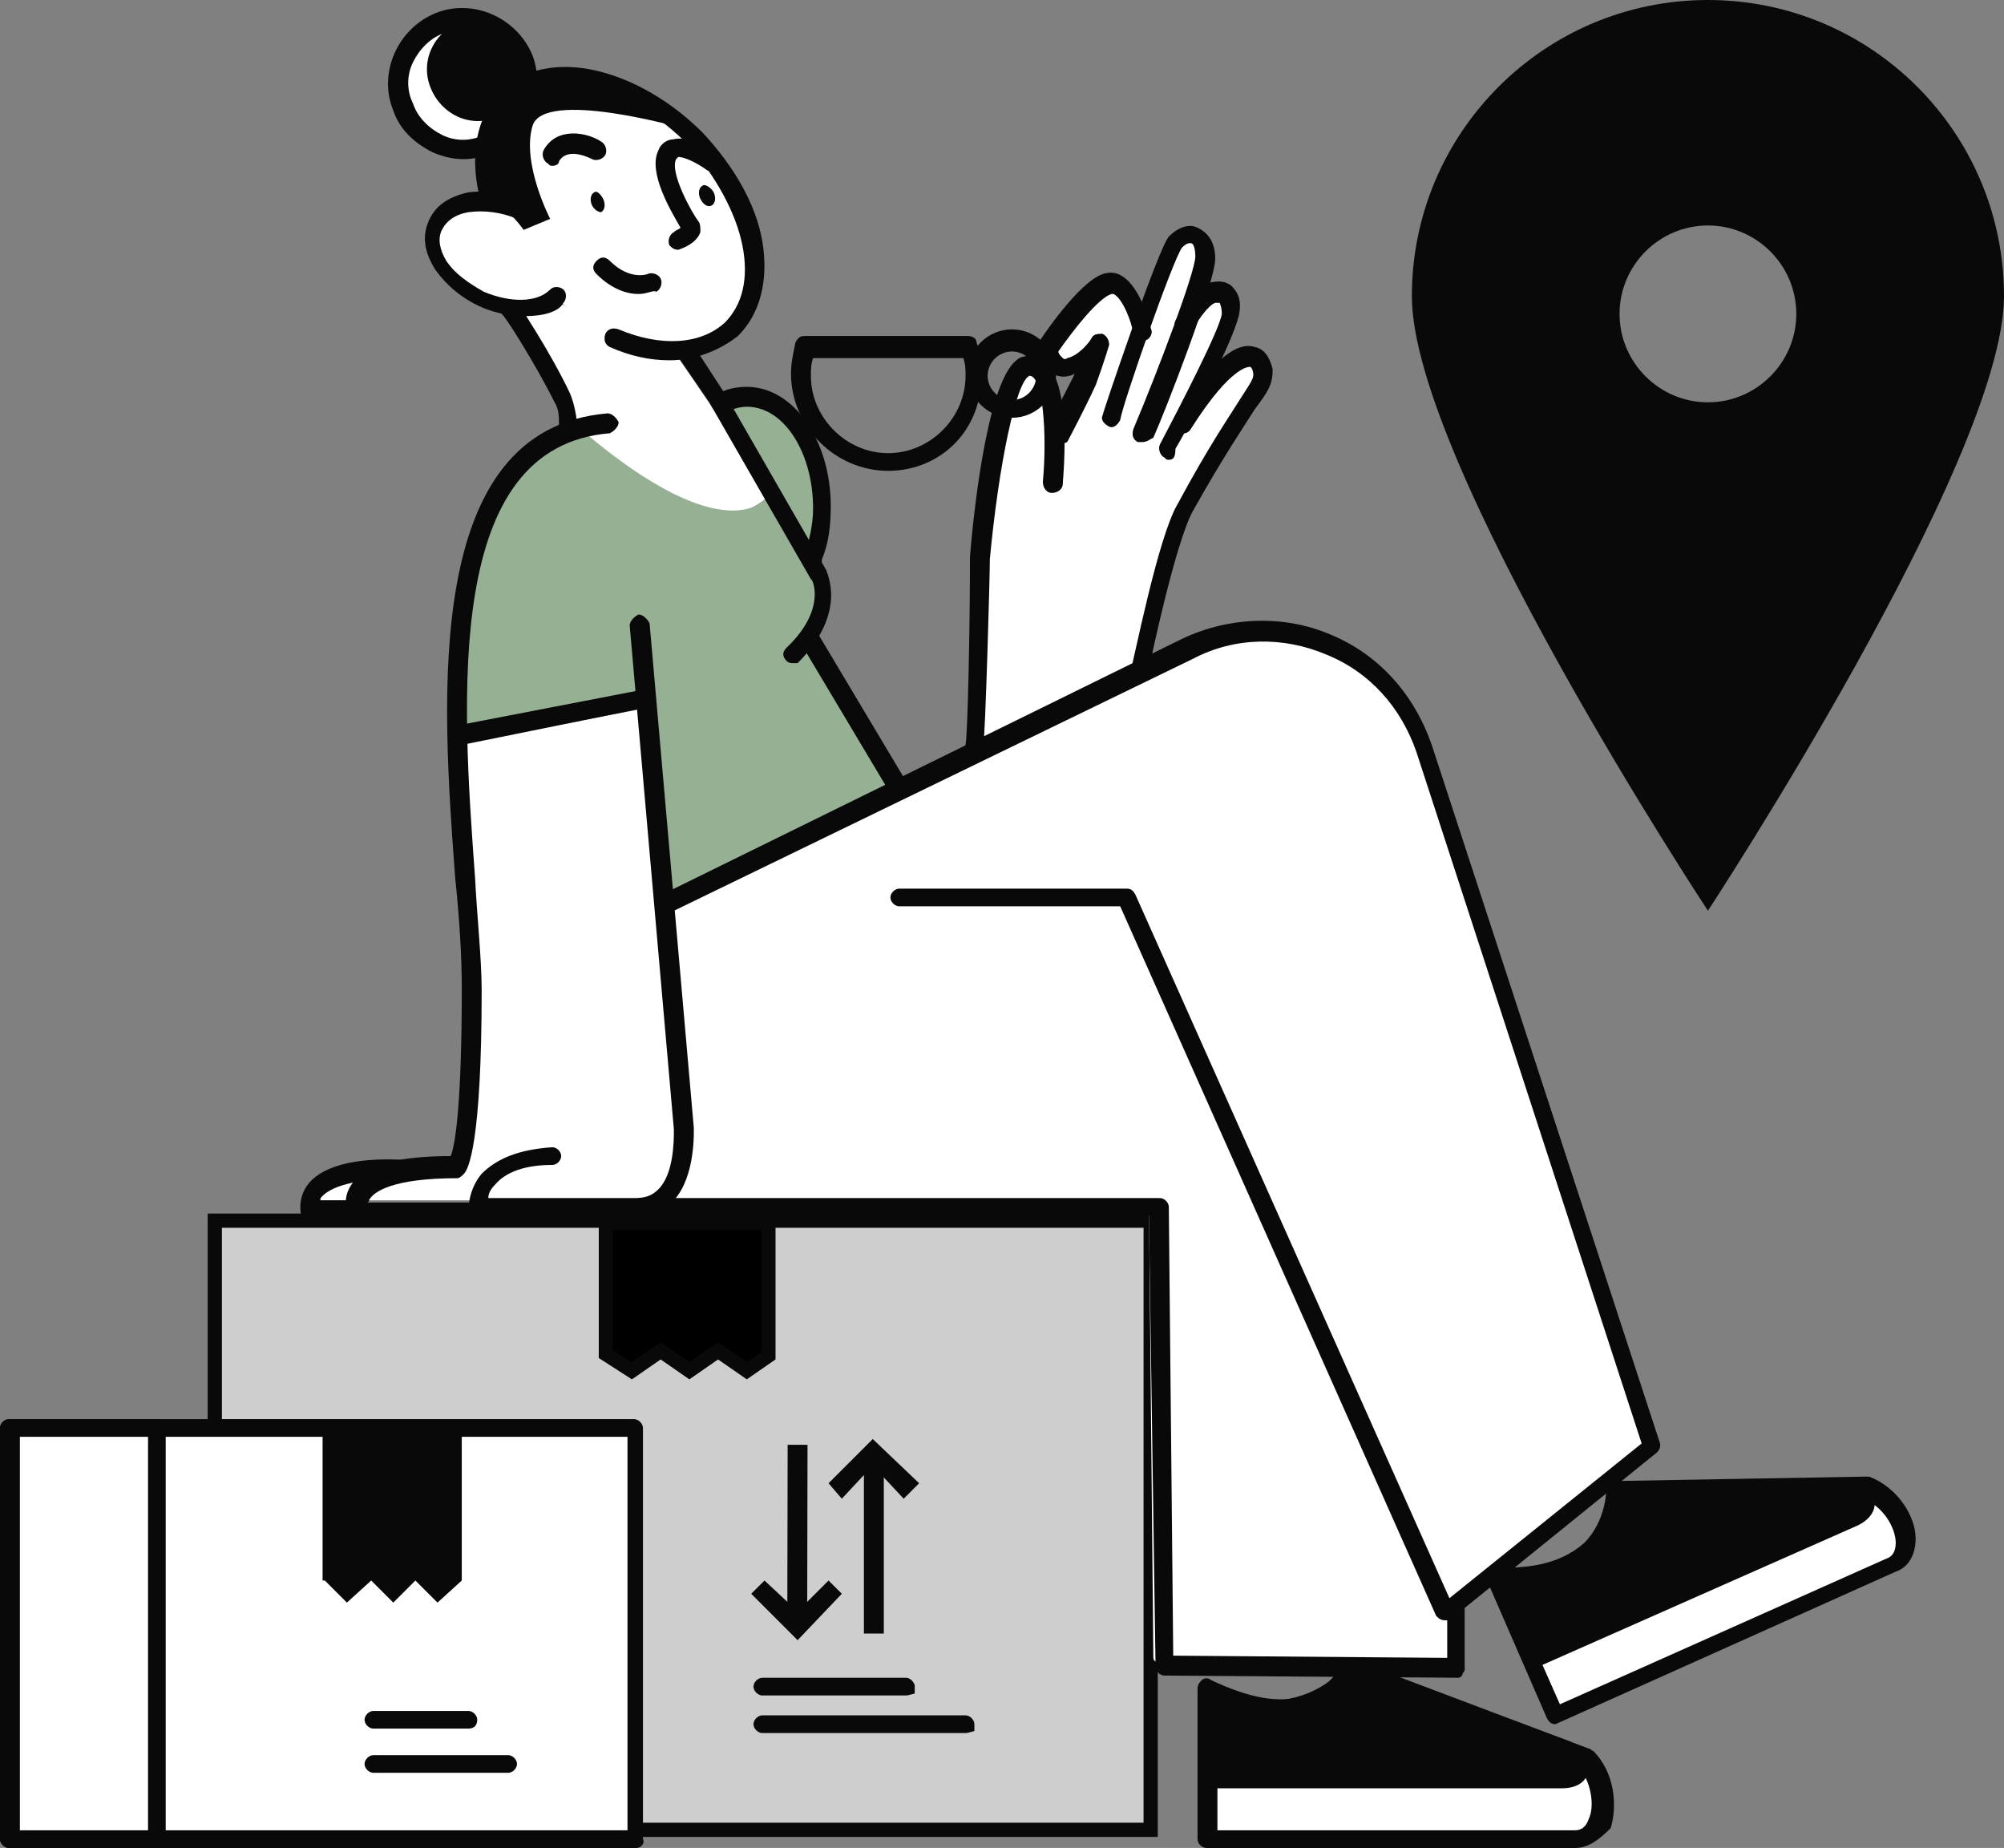 <svg width="282" height="260" viewBox="0 0 282 260" fill="none" xmlns="http://www.w3.org/2000/svg">
<rect x="0" y="0" width="282" height="260" fill="#808080" stroke="none"/>
<g clip-path="url(#clip0_607_11923)">
<path d="M30.226 257.446V171.742H161.92V257.446H30.226Z" fill="#CECECE" stroke="#080908" stroke-width="2"/>
<path d="M127.706 237.263C127.716 237.284 127.718 237.297 127.719 237.3V237.509C127.656 237.527 127.574 237.541 127.475 237.541H107.269C107.266 237.54 107.253 237.538 107.232 237.528C107.199 237.512 107.158 237.485 107.118 237.445C107.078 237.405 107.051 237.364 107.035 237.331C107.027 237.314 107.024 237.302 107.023 237.297C107.024 237.291 107.027 237.28 107.035 237.263C107.051 237.23 107.078 237.188 107.118 237.148C107.158 237.109 107.199 237.081 107.232 237.066C107.253 237.056 107.266 237.053 107.269 237.053H127.472C127.475 237.053 127.487 237.056 127.509 237.066C127.542 237.081 127.583 237.109 127.623 237.148C127.663 237.188 127.69 237.23 127.706 237.263Z" fill="black" stroke="#080908" stroke-width="2"/>
<path d="M136.1 242.55C136.11 242.571 136.113 242.584 136.113 242.587V242.796C136.051 242.814 135.969 242.828 135.87 242.828H107.269C107.266 242.827 107.253 242.825 107.232 242.815C107.199 242.799 107.158 242.772 107.118 242.732C107.078 242.692 107.051 242.651 107.035 242.618C107.027 242.601 107.024 242.589 107.023 242.584C107.024 242.578 107.027 242.567 107.035 242.55C107.051 242.517 107.078 242.475 107.118 242.436C107.158 242.396 107.199 242.368 107.232 242.353C107.253 242.343 107.266 242.34 107.269 242.34H135.867C135.87 242.34 135.882 242.343 135.903 242.353C135.937 242.368 135.978 242.396 136.018 242.436C136.057 242.475 136.085 242.517 136.1 242.55Z" fill="black" stroke="#080908" stroke-width="2"/>
<path d="M122.829 203.862L127.909 208.702L127.189 209.423L123.543 205.515L122.812 204.731L122.08 205.515L118.49 209.362L117.955 208.737L122.829 203.862Z" fill="#080717" stroke="#080908" stroke-width="2"/>
<path d="M122.568 228.832V205.33H123.367V228.832H122.568Z" fill="#080717" stroke="#080908" stroke-width="2"/>
<path d="M111.558 227.454L112.265 228.114L112.948 227.43L116.593 223.784L117.062 224.252L112.223 229.334L107.125 224.235L107.601 223.76L111.558 227.454Z" fill="#080717" stroke="#080908" stroke-width="2"/>
<path d="M112.587 227.777L111.788 227.775L111.834 204.273L112.633 204.275L112.587 227.777Z" fill="#080717" stroke="#080908" stroke-width="2"/>
<path d="M85.258 190.522V172.053H108.131V190.744L105.089 192.851L101.617 190.446L101.047 190.052L100.478 190.446L97.005 192.851L93.533 190.446L92.963 190.052L92.394 190.446L88.901 192.865L85.258 190.522Z" fill="black" stroke="#080908" stroke-width="2"/>
<path d="M89.233 200.91H1.244V258.757H89.233V200.91Z" fill="white"/>
<path d="M89.543 260.001H1.244C0.622 260.001 0 259.379 0 258.757V200.91C0 200.288 0.622 199.666 1.244 199.666H89.233C89.855 199.666 90.476 200.288 90.476 200.91V258.757C90.787 259.379 90.165 260.001 89.543 260.001ZM2.798 257.513H88.3V202.154H2.798V257.513Z" fill="#080908"/>
<path d="M22.075 200.91H1.244V258.757H22.075V200.91Z" fill="white"/>
<path d="M22.075 260.001H1.244C0.622 260.001 0 259.379 0 258.757V200.91C0 200.288 0.622 199.666 1.244 199.666H22.075C22.697 199.666 23.319 200.288 23.319 200.91V258.757C23.63 259.379 23.008 260.001 22.075 260.001ZM2.798 257.513H20.831V202.154H2.798V257.513Z" fill="#080908"/>
<path d="M65.914 243.207H52.544C51.923 243.207 51.301 242.585 51.301 241.963C51.301 241.341 51.923 240.719 52.544 240.719H65.914C66.536 240.719 67.157 241.341 67.157 241.963C67.157 242.585 66.847 243.207 65.914 243.207Z" fill="#080908"/>
<path d="M71.51 249.427H52.544C51.923 249.427 51.301 248.805 51.301 248.183C51.301 247.561 51.923 246.939 52.544 246.939H71.51C72.132 246.939 72.754 247.561 72.754 248.183C72.754 248.805 72.132 249.427 71.51 249.427Z" fill="#080908"/>
<path d="M45.394 199.977V222.369H45.705L48.814 225.479L52.234 222.369L55.343 225.479L58.452 222.369L61.561 225.479L64.981 222.369V199.977H45.394Z" fill="#080908"/>
<path d="M176.289 49.761C174.735 49.45 172.869 50.383 170.382 52.871C172.247 49.139 173.802 45.718 173.802 44.163C173.802 42.297 173.18 41.364 172.869 41.053C172.247 40.431 171.315 40.431 170.382 40.742C169.76 41.053 169.138 41.364 168.516 41.986C169.449 39.187 170.071 37.01 170.071 36.077C170.071 33.278 168.827 32.656 168.205 32.345C166.962 32.034 165.718 32.345 164.785 33.589C164.164 34.211 162.298 39.187 160.433 44.474C159.811 42.608 158.878 40.431 157.323 39.498C156.702 39.187 156.08 39.187 155.147 39.187C151.727 40.431 146.441 48.206 146.441 48.517C146.441 48.517 146.441 48.828 146.441 49.139C146.441 49.139 146.752 51.005 147.996 51.938C148.618 52.249 149.551 52.56 150.483 52.249C151.416 51.938 152.349 51.627 152.971 51.005C152.66 51.627 152.349 52.56 152.038 53.493C151.105 55.359 149.861 57.847 148.929 59.713C148.307 51.938 145.509 51.005 144.887 51.005C144.265 51.005 143.954 51.005 143.332 51.627C139.29 55.048 137.425 76.507 137.114 78.995C136.803 87.392 136.492 103.876 136.181 105.431C136.181 105.742 136.181 106.053 136.492 106.053H136.803H137.114L160.433 95.479C160.743 95.479 160.743 95.168 160.743 94.857C160.743 94.546 164.474 76.818 166.962 72.464C171.315 64.689 174.113 60.646 175.667 58.158C177.533 55.67 178.155 54.737 178.155 52.871C178.155 51.316 177.533 50.072 176.289 49.761Z" fill="white"/>
<path d="M233.187 202.776L201.162 105.12C198.986 98.278 194.011 92.991 187.171 90.192C180.642 87.393 173.18 87.704 166.651 90.814L93.275 126.58C92.964 126.891 92.653 127.202 92.964 127.513C92.964 127.824 93.275 127.824 93.586 127.824L91.72 169.498H161.676L162.298 233.254C162.298 233.565 162.609 233.876 162.92 233.876L205.204 235.431C205.515 235.431 205.515 235.431 205.826 235.12C205.826 235.12 206.137 234.809 206.137 234.498V226.101C206.137 225.79 206.137 225.79 205.826 225.79L233.187 203.709C233.187 203.398 233.498 203.087 233.187 202.776Z" fill="white"/>
<path d="M203.65 225.478L159.189 125.957C159.189 125.646 158.878 125.646 158.567 125.646H126.543C126.232 125.646 125.921 125.957 125.921 126.268C125.921 126.579 126.232 126.89 126.543 126.89H158.256L202.717 227.033C202.717 227.344 203.028 227.344 203.028 227.344C203.028 227.344 203.028 227.344 203.339 227.344H203.65L204.272 226.722V234.187L164.164 233.876L163.542 170.12C163.542 169.809 163.231 169.498 162.92 169.498H93.275L94.829 128.134V127.823L167.273 92.057C173.18 88.947 180.331 88.947 186.549 91.435C192.768 93.923 197.431 99.21 199.608 105.742L231.632 203.086L203.65 225.478Z" fill="white"/>
<path d="M44.15 168.875H90.788C90.788 168.875 96.384 169.497 95.451 160.167C94.83 150.837 89.855 99.832 89.855 99.832L65.293 104.497C65.293 104.497 67.469 137.153 67.469 145.55C67.469 153.947 65.914 162.966 65.293 163.899C64.671 165.143 54.1 165.143 51.612 165.143C49.125 165.454 45.705 165.454 44.15 168.875Z" fill="white"/>
<path d="M73.687 43.851C73.687 43.851 81.149 56.292 81.149 59.091C81.149 61.89 97.938 78.062 107.577 70.287C108.82 69.354 95.451 50.383 95.451 50.383L78.662 42.607L73.687 43.851Z" fill="white"/>
<path d="M101.669 56.913C102.602 56.291 103.846 55.98 105.089 55.98C110.997 55.98 115.661 62.823 115.661 71.531C115.661 74.019 115.35 76.507 114.417 78.684L101.669 56.913Z" fill="#95B093"/>
<path d="M114.417 80.239C113.484 79.928 113.173 79.306 113.173 78.373C113.795 76.196 114.417 74.019 114.417 71.531C114.417 63.756 110.375 57.225 105.089 57.225C104.157 57.225 103.224 57.536 102.291 57.847C101.669 58.158 100.737 57.847 100.426 57.225C100.115 56.603 100.426 55.67 101.048 55.359C102.291 54.737 103.535 54.426 105.089 54.426C111.619 54.426 116.904 61.89 116.904 71.22C116.904 74.019 116.593 76.507 115.661 78.684C115.661 79.928 115.039 80.239 114.417 80.239Z" fill="#080908"/>
<path d="M107.577 70.287C107.577 70.287 101.981 77.44 82.393 60.957C80.838 59.713 71.2 65.933 68.713 72.775C66.225 79.928 64.36 93.923 64.36 102.631C64.36 104.497 90.788 98.277 90.788 98.277L94.519 127.512L127.476 110.406L114.417 90.502C114.417 90.502 118.148 86.459 116.283 81.483C114.417 78.062 107.577 70.287 107.577 70.287Z" fill="#95B093"/>
<path d="M50.679 171.364H43.528C42.907 171.364 42.285 171.053 42.285 170.431C42.285 170.12 41.974 168.254 43.528 166.388C45.705 163.9 50.679 162.656 58.141 163.278C58.763 163.278 59.385 163.9 59.385 164.833C59.385 165.455 58.763 166.077 57.83 166.077C49.436 165.455 46.327 167.321 45.394 168.254C45.083 168.565 45.083 168.565 45.083 168.876H50.679C51.301 168.876 51.923 169.498 51.923 170.12C51.923 170.742 51.301 171.364 50.679 171.364Z" fill="#080908"/>
<path d="M169.76 237.608V258.756H221.372C225.724 258.756 226.346 250.981 222.615 246.938L190.28 233.254C190.28 233.254 185.306 245.383 169.76 237.608Z" fill="white"/>
<path d="M169.76 237.918V251.602H219.817C224.17 251.602 224.792 247.559 221.061 245.071L189.969 233.564C189.969 233.253 184.995 242.894 169.76 237.918Z" fill="#080908"/>
<path d="M221.683 260.001H169.76C169.138 260.001 168.516 259.379 168.516 258.757V237.608C168.516 236.986 168.827 236.675 169.138 236.364C169.449 236.053 170.071 236.053 170.382 236.364C175.667 238.852 180.02 239.785 183.751 238.541C187.482 237.297 188.726 234.187 188.726 234.187C189.037 233.565 189.658 233.254 190.591 233.565L223.548 246.006C223.859 246.006 223.859 246.317 224.17 246.317C227.279 249.427 227.59 254.092 226.657 257.202C225.103 258.757 223.548 260.001 221.683 260.001ZM171.314 257.513H221.683C222.615 257.513 223.237 256.891 223.548 255.958C224.481 254.092 223.859 250.36 221.994 248.494L190.591 236.364C189.658 237.608 187.793 239.785 184.684 241.029C180.953 242.585 176.289 241.962 171.314 239.785V257.513Z" fill="#080908"/>
<path d="M210.179 222.058L218.573 241.341L265.833 220.192C269.874 218.326 267.387 210.862 262.102 208.996L226.968 209.618C226.968 209.618 227.59 222.991 210.179 222.058Z" fill="white"/>
<path d="M210.179 222.369L215.775 234.809L261.48 214.594C265.211 212.728 264.278 208.996 259.925 208.062L226.968 210.24C226.657 209.929 226.035 220.814 210.179 222.369Z" fill="#080908"/>
<path d="M218.884 242.584C218.263 242.584 217.952 242.273 217.641 241.651L209.246 222.369C208.935 222.058 209.246 221.436 209.246 221.125C209.557 220.814 209.868 220.503 210.49 220.503C216.086 220.814 220.128 219.57 222.926 217.082C226.035 213.972 226.035 209.618 226.035 209.618C226.035 209.307 226.036 208.996 226.346 208.685C226.657 208.374 226.968 208.374 227.279 208.374L262.413 207.752C262.413 207.752 262.723 207.752 263.034 207.752C267.076 209.307 269.564 213.35 269.564 216.46C269.564 218.637 268.631 220.503 266.765 221.125L218.884 242.584ZM212.355 223.613L219.506 239.785L265.522 219.259C266.454 218.948 266.765 218.015 266.765 217.082C266.765 214.905 264.9 211.795 262.102 210.862L228.212 211.484C227.901 213.35 227.279 216.771 224.481 219.57C221.683 222.058 217.641 223.302 212.355 223.613Z" fill="#080908"/>
<path d="M203.339 227.967C202.717 227.967 202.406 227.656 202.095 227.345L157.634 127.512H126.543C125.921 127.512 125.299 126.89 125.299 126.268C125.299 125.646 125.921 125.024 126.543 125.024H158.567C159.189 125.024 159.5 125.335 159.811 125.957L203.961 224.857L231.01 203.086L199.297 105.742C197.121 99.522 192.768 94.546 186.549 92.058C180.642 89.57 173.802 89.57 167.895 92.68L94.208 128.445C93.586 128.756 92.653 128.445 92.342 127.823C92.031 127.201 92.342 126.268 92.964 125.957L166.34 89.88C172.869 86.77 180.642 86.46 187.171 89.258C194.011 92.058 198.986 97.656 201.473 104.809L233.498 202.775C233.809 203.397 233.498 204.019 233.187 204.33L203.961 227.967C203.961 227.967 203.65 227.967 203.339 227.967Z" fill="#080908"/>
<path d="M205.204 236.052L163.852 235.742C163.231 235.742 162.609 235.119 162.609 234.497L161.676 171.052H92.653C92.031 171.052 91.409 170.43 91.409 169.808C91.409 169.186 92.031 168.564 92.653 168.564H163.231C163.852 168.564 164.474 169.186 164.474 169.808L165.096 232.942L203.65 233.253V226.1C203.65 225.478 204.271 224.856 204.893 224.856C205.515 224.856 206.137 225.478 206.137 226.1V234.497C206.137 234.808 206.137 235.119 205.826 235.43C205.826 235.741 205.515 236.052 205.204 236.052Z" fill="#080908"/>
<path d="M56.898 15.238C58.763 19.903 64.049 22.391 68.713 20.525C73.376 18.659 75.864 13.372 73.998 8.707C72.133 4.042 66.847 1.554 62.183 3.42C57.52 5.286 55.032 10.573 56.898 15.238Z" fill="white"/>
<path d="M65.292 22.392C63.738 22.392 62.494 22.081 60.94 21.459C58.452 20.215 56.276 18.349 55.343 15.55C53.167 10.263 55.965 4.043 61.251 1.866C66.536 -0.311 72.754 2.488 74.931 7.775C75.864 10.263 75.864 13.373 74.62 15.861C73.376 18.349 71.511 20.526 68.713 21.459C68.091 22.081 66.536 22.392 65.292 22.392ZM65.292 4.043C64.36 4.043 63.427 4.354 62.494 4.665C60.629 5.287 59.074 6.842 58.141 8.708C57.209 10.574 57.209 12.751 58.141 14.617C58.763 16.483 60.318 18.038 62.183 18.971C64.049 19.904 66.225 19.904 68.091 18.971C69.956 18.349 71.511 16.794 72.444 14.928C73.376 13.062 73.376 10.885 72.444 9.019C71.511 5.909 68.402 4.043 65.292 4.043Z" fill="#080908"/>
<path d="M60.628 12.441C62.183 16.173 66.225 18.039 69.956 16.484C73.687 14.929 75.552 10.886 73.998 7.154C72.443 3.422 68.401 1.555 64.67 3.111C60.939 4.666 59.074 8.709 60.628 12.441Z" fill="#080908"/>
<path d="M86.124 47.583C92.342 50.382 98.561 50.071 102.292 46.339C108.199 40.741 106.023 28.612 97.317 19.593C88.611 10.574 76.796 8.086 70.889 13.684C64.982 19.282 67.158 31.411 75.864 40.43L86.124 47.583Z" fill="white"/>
<path d="M94.207 50.693C91.409 50.693 88.611 50.071 85.813 48.827C85.191 48.516 84.88 47.894 85.191 46.961C85.502 46.339 86.124 46.028 87.056 46.339C92.964 48.827 98.56 48.516 101.98 45.406C104.468 42.918 105.4 39.186 104.468 34.52C103.535 29.855 100.737 24.879 97.006 20.525C92.964 16.482 88.3 13.372 83.326 12.439C78.662 11.506 74.931 12.128 72.444 14.616C69.956 17.104 69.023 20.836 69.956 25.501C70.889 30.166 73.687 35.142 77.418 39.497C78.04 40.119 78.04 40.741 77.418 41.363C76.796 41.985 76.174 41.985 75.553 41.363C71.2 36.697 68.091 31.41 67.158 26.123C66.225 20.525 67.469 15.86 70.578 12.75C73.687 9.64 78.662 8.707 83.947 9.951C89.233 11.195 94.518 14.305 98.871 18.659C103.224 23.324 106.333 28.611 107.266 33.898C108.199 39.497 106.955 44.162 103.846 47.272C101.048 49.449 97.628 50.693 94.207 50.693Z" fill="#080908"/>
<path d="M79.905 61.267C78.972 61.267 78.351 60.334 78.662 59.712C78.662 58.779 78.662 57.535 78.04 56.602C75.242 51.004 70.889 44.162 70.578 44.162C70.267 43.54 70.267 42.607 70.889 42.296C71.51 41.985 72.443 41.985 72.754 42.607C73.065 42.918 77.418 49.449 80.216 55.358C80.838 56.913 81.149 58.468 81.149 60.023C81.149 60.956 80.838 61.267 79.905 61.267Z" fill="#080908"/>
<path d="M111.619 93.301C111.308 93.301 110.997 93.301 110.686 92.99C110.064 92.368 110.064 91.746 110.686 91.124C116.282 85.837 114.417 81.483 114.106 81.483L99.804 56.602L95.762 50.693C95.451 50.071 95.451 49.138 96.073 48.827C96.695 48.516 97.627 48.516 97.938 49.138L101.98 55.358L116.282 80.239C116.282 80.55 119.391 86.148 112.24 93.301C112.24 93.301 111.929 93.301 111.619 93.301Z" fill="#080908"/>
<path d="M98.56 27.99C98.249 27.368 98.249 26.435 98.871 26.124C99.182 25.813 100.115 26.435 100.426 27.057C100.737 27.679 100.737 28.612 100.115 28.923C99.493 29.234 98.871 28.612 98.56 27.99Z" fill="#080908"/>
<path d="M83.325 28.923C83.014 28.301 83.014 27.368 83.636 27.057C83.947 26.746 84.569 27.368 84.88 27.99C85.191 28.612 85.191 29.545 84.569 29.856C84.258 29.856 83.636 29.545 83.325 28.923Z" fill="#080908"/>
<path d="M73.998 29.546C68.713 27.369 63.427 28.302 61.872 31.723C60.318 35.144 63.427 39.809 68.402 41.986C72.754 43.852 77.107 43.541 79.284 41.675L73.998 29.546Z" fill="white"/>
<path d="M73.998 44.474C72.132 44.474 69.956 44.163 67.78 43.23C64.981 41.986 62.805 40.12 61.25 37.943C59.696 35.455 59.385 33.278 60.318 31.101C61.25 28.924 63.116 27.68 65.914 27.058C68.401 26.747 71.511 27.058 73.998 28.302C74.62 28.613 74.931 29.546 74.62 30.168C74.309 30.79 73.376 31.101 72.754 30.79C70.578 29.857 68.091 29.546 65.914 29.857C64.049 30.168 62.805 31.101 62.183 32.345C61.561 33.589 61.872 35.144 62.805 36.699C64.049 38.565 65.914 39.809 68.091 41.053C71.822 42.608 75.552 42.608 77.418 40.742C78.04 40.12 78.972 40.431 79.284 40.742C79.905 41.364 79.594 42.297 79.284 42.608C78.662 43.852 76.485 44.474 73.998 44.474Z" fill="#080908"/>
<path d="M89.855 41.364C88.3 41.364 86.124 40.742 83.947 38.565C83.326 37.943 83.326 37.321 83.947 36.699C84.569 36.077 85.191 36.077 85.813 36.699C88.611 39.498 91.098 38.565 91.098 38.565C91.72 38.254 92.653 38.565 92.964 39.187C93.275 39.809 92.964 40.742 92.342 41.053C92.031 40.742 91.098 41.364 89.855 41.364Z" fill="#080908"/>
<path d="M77.729 23.326C77.418 23.326 77.418 23.326 77.107 23.015C76.485 22.704 76.174 21.771 76.485 21.149C78.351 17.728 82.704 18.661 84.569 19.905C85.191 20.216 85.502 21.149 85.191 21.771C84.88 22.393 83.947 22.704 83.325 22.393C83.325 22.393 79.905 20.527 78.662 22.704C78.662 23.015 78.351 23.326 77.729 23.326Z" fill="#080908"/>
<path d="M95.451 35.144C94.829 35.144 94.519 34.833 94.208 34.522C93.897 33.9 94.208 32.967 94.829 32.656C95.14 32.345 95.451 32.345 95.762 32.034C94.519 29.857 91.098 24.259 92.653 21.149C92.964 20.216 93.897 19.593 94.829 19.593C97.317 18.971 100.426 21.46 101.048 21.771C101.67 22.082 101.67 23.015 101.359 23.637C101.048 24.259 100.115 24.259 99.493 23.948C98.249 23.015 96.384 22.082 95.451 22.082C95.451 22.082 95.451 22.082 95.14 22.393C94.208 24.259 97.317 29.857 98.249 31.101C98.56 31.412 98.56 32.034 98.56 32.656C98.249 33.589 97.317 34.522 95.451 35.144ZM96.073 32.656C96.073 32.656 96.384 32.967 96.073 32.656C96.384 32.967 96.384 32.967 96.073 32.656Z" fill="#080908"/>
<path d="M96.073 18.038C96.073 18.038 76.486 12.44 74.931 17.727C73.376 23.014 77.418 30.789 77.418 30.789L73.687 32.344C73.687 32.344 70.889 28.301 69.023 28.923C67.158 29.545 66.225 17.416 70.889 13.995C75.864 10.263 81.771 7.153 96.073 18.038Z" fill="#080908"/>
<path d="M71.51 171.364H50.057C49.435 171.364 48.814 171.053 48.814 170.431C48.814 170.12 48.192 168.565 49.435 166.699C51.301 163.9 55.965 162.656 63.427 162.656C64.049 161.101 64.981 155.503 64.981 139.019C64.981 134.665 64.67 129.378 64.049 123.469C62.183 98.278 59.385 60.335 85.502 58.158C86.124 58.158 86.745 58.78 87.056 59.402C87.056 60.024 86.434 60.646 85.813 60.957C62.494 62.823 64.981 97.967 66.847 123.469C67.158 129.378 67.779 134.976 67.779 139.33C67.779 160.79 65.914 164.522 65.292 165.144C64.981 165.455 64.67 165.766 64.359 165.766C55.343 165.766 52.545 167.632 51.923 168.876C51.923 169.187 51.612 169.187 51.612 169.187H71.51C72.132 169.187 72.754 169.809 72.754 170.431C72.754 170.742 72.132 171.364 71.51 171.364Z" fill="#080908"/>
<path d="M89.233 171.363H67.158C66.536 171.363 65.914 170.741 65.914 170.119C65.914 170.119 65.914 167.32 67.779 165.143C69.956 162.966 73.065 161.722 77.729 161.411C78.351 161.411 78.972 162.033 78.972 162.655C78.972 163.277 78.351 163.899 77.729 163.899C73.998 163.899 71.2 164.832 69.645 166.698C69.023 167.32 68.712 167.942 68.712 168.564H89.233C90.787 168.564 91.72 168.253 92.653 167.32C94.829 165.143 94.829 160.478 94.829 158.923L88.611 88.014C88.611 87.392 89.233 86.77 89.855 86.459C90.476 86.459 91.098 87.081 91.409 87.703L97.627 158.612C97.627 158.923 97.938 165.454 94.829 168.875C93.275 170.741 91.409 171.363 89.233 171.363Z" fill="#080908"/>
<path d="M126.542 112.273C126.232 112.273 125.61 111.962 125.299 111.651L112.862 90.814C112.551 90.192 112.551 89.259 113.484 88.948C114.106 88.637 115.039 88.637 115.35 89.57L127.786 110.407C128.097 111.029 128.097 111.962 127.164 112.273C126.853 111.962 126.542 112.273 126.542 112.273Z" fill="#080908"/>
<path d="M64.981 103.564L90.787 98.588L64.981 103.564Z" fill="white"/>
<path d="M64.981 104.808C64.36 104.808 63.738 104.497 63.738 103.564C63.738 102.942 64.049 102.009 64.671 102.009L90.477 97.033C91.098 97.033 92.031 97.344 92.031 97.966C92.031 98.588 91.72 99.521 91.098 99.521L64.981 104.808C65.292 104.808 64.981 104.808 64.981 104.808Z" fill="#080908"/>
<path d="M160.432 95.479C160.122 95.479 160.122 95.479 160.432 95.479C159.5 95.168 158.878 94.546 159.189 93.924C159.5 93.302 162.92 75.575 165.718 70.909C170.071 62.823 172.869 58.78 174.424 56.292C175.978 53.804 176.6 53.182 176.289 52.249C176.289 52.249 176.289 51.938 175.978 51.627C175.978 51.627 173.491 51.005 167.583 60.335C167.273 60.957 166.34 61.268 165.718 60.646C165.096 60.335 164.785 59.402 165.407 58.78C170.071 51.316 173.802 47.895 176.6 48.828C178.155 49.139 178.776 50.694 179.087 51.938C179.087 54.115 178.466 55.048 176.6 57.536C175.045 60.024 172.247 64.067 167.894 71.842C165.407 76.197 161.676 93.924 161.676 94.235C161.365 95.168 161.054 95.479 160.432 95.479Z" fill="#080908"/>
<path d="M164.475 64.688C164.164 64.688 164.164 64.688 163.853 64.377C163.231 64.066 162.92 63.133 163.231 62.511C166.34 56.602 171.626 46.339 171.936 44.162C171.936 43.229 171.626 42.607 171.626 42.607C171.626 42.607 171.315 42.607 171.004 42.607C170.071 42.918 168.516 45.095 167.895 46.339C167.584 46.961 166.651 47.272 166.029 46.961C165.407 46.65 165.096 45.717 165.407 45.095C165.718 44.784 167.584 40.741 170.071 39.808C171.315 39.497 172.247 39.497 173.18 40.119C173.802 40.741 174.735 41.674 174.424 43.851C174.113 46.961 166.962 60.645 165.407 63.133C165.407 64.377 165.096 64.688 164.475 64.688Z" fill="#080908"/>
<path d="M160.743 62.2C160.432 62.2 160.432 62.2 160.121 62.2C159.499 61.889 159.189 61.267 159.499 60.334C162.92 52.248 168.205 38.253 168.205 36.076C168.205 34.832 167.894 34.21 167.583 34.21C167.272 34.21 166.961 34.21 166.34 34.832C165.096 36.387 157.945 56.913 157.634 59.09C157.323 59.712 156.701 60.334 156.079 60.023C155.458 59.712 154.836 59.09 155.147 58.468C155.147 58.157 162.92 35.143 164.474 33.277C165.718 32.033 167.272 31.411 168.516 32.033C169.138 32.344 171.003 33.277 171.003 36.387C171.003 39.808 163.852 58.157 162.298 61.578C161.676 61.889 161.365 62.2 160.743 62.2Z" fill="#080908"/>
<path d="M148.307 62.822C147.996 62.822 147.996 62.822 147.685 62.511C147.063 62.2 146.752 61.267 147.063 60.645C147.063 60.645 149.55 55.98 151.105 52.87C151.105 52.87 151.105 52.559 151.416 52.559C151.105 52.559 150.794 52.87 150.483 52.87C149.55 53.181 148.307 52.87 147.685 52.248C146.13 51.315 145.819 49.449 145.819 49.138C145.819 48.827 145.819 48.516 146.13 48.205C146.752 47.272 151.727 39.808 155.147 38.564C156.08 38.253 157.012 38.253 157.945 38.875C160.432 40.43 161.676 45.095 161.987 46.339C162.298 46.961 161.676 47.894 161.054 47.894C160.432 48.205 159.5 47.583 159.5 46.961C159.189 45.095 157.945 41.985 156.701 41.363C156.39 41.363 156.39 41.363 156.39 41.363C154.525 41.985 151.105 46.339 148.928 49.449C148.928 49.76 149.239 50.071 149.55 50.382C149.55 50.382 149.861 50.693 150.172 50.382C151.727 50.071 153.281 48.205 153.592 47.583C153.903 46.961 154.525 46.961 155.147 46.961C155.769 47.272 156.08 47.894 156.08 48.516C156.08 48.516 155.458 50.693 154.214 54.114C152.659 57.535 150.172 62.2 150.172 62.2C149.239 62.511 148.928 62.822 148.307 62.822Z" fill="#080908"/>
<path d="M147.996 67.8C147.996 67.8 149.55 51.628 144.887 51.317C140.223 51.006 138.047 78.374 138.047 78.374C138.047 78.374 137.425 102.944 137.114 104.81L147.996 67.8Z" fill="white"/>
<path d="M137.114 106.364C137.114 106.364 136.803 106.364 137.114 106.364C136.181 106.364 135.559 105.431 135.87 104.809C136.181 103.254 136.492 88.326 136.492 78.374C136.803 74.331 138.668 54.115 143.021 50.694C143.643 50.072 144.576 50.072 145.197 50.072C150.794 50.694 149.861 64.067 149.55 68.111C149.55 68.733 148.928 69.355 147.996 69.355C147.374 69.355 146.752 68.733 146.752 67.799C147.374 60.957 146.752 52.871 144.886 52.871C143.021 53.493 140.534 65.311 139.29 78.685C139.29 81.173 138.668 103.254 138.357 105.12C138.357 105.742 137.735 106.364 137.114 106.364Z" fill="#080908"/>
<path d="M142.399 58.78C138.979 58.78 136.181 55.981 136.181 52.56C136.181 49.139 138.979 46.34 142.399 46.34C145.819 46.34 148.617 49.139 148.617 52.56C148.617 55.981 145.819 58.78 142.399 58.78ZM142.399 49.45C140.533 49.45 138.979 51.005 138.979 52.871C138.979 54.737 140.533 56.292 142.399 56.292C144.264 56.292 145.819 54.737 145.819 52.871C145.819 51.005 144.264 49.45 142.399 49.45Z" fill="#080908"/>
<path d="M124.988 66.245C117.526 66.245 111.308 60.025 111.308 52.56C111.308 51.005 111.619 49.761 111.929 48.206C112.24 47.584 112.551 47.273 113.173 47.273H136.181C136.803 47.273 137.424 47.584 137.424 48.206C138.046 49.761 138.046 51.005 138.046 52.56C138.357 60.336 132.45 66.245 124.988 66.245ZM114.417 50.383C114.106 51.316 114.106 51.938 114.106 52.871C114.106 58.781 119.08 63.757 124.988 63.757C130.895 63.757 135.87 58.781 135.87 52.871C135.87 51.938 135.87 51.316 135.559 50.383H114.417Z" fill="#080908"/>
<path d="M240.337 0C263.345 0 282 18.66 282 41.675C282 64.689 240.337 128.134 240.337 128.134C240.337 128.134 198.675 65 198.675 41.675C198.675 18.66 217.33 0 240.337 0ZM240.337 56.603C247.178 56.603 252.774 51.005 252.774 44.163C252.774 37.321 247.178 31.723 240.337 31.723C233.497 31.723 227.901 37.321 227.901 44.163C227.901 51.005 233.497 56.603 240.337 56.603Z" fill="#080908"/>
</g>
<defs>
<clipPath id="clip0_607_11923">
<rect width="282" height="260" fill="white"/>
</clipPath>
</defs>
</svg>
